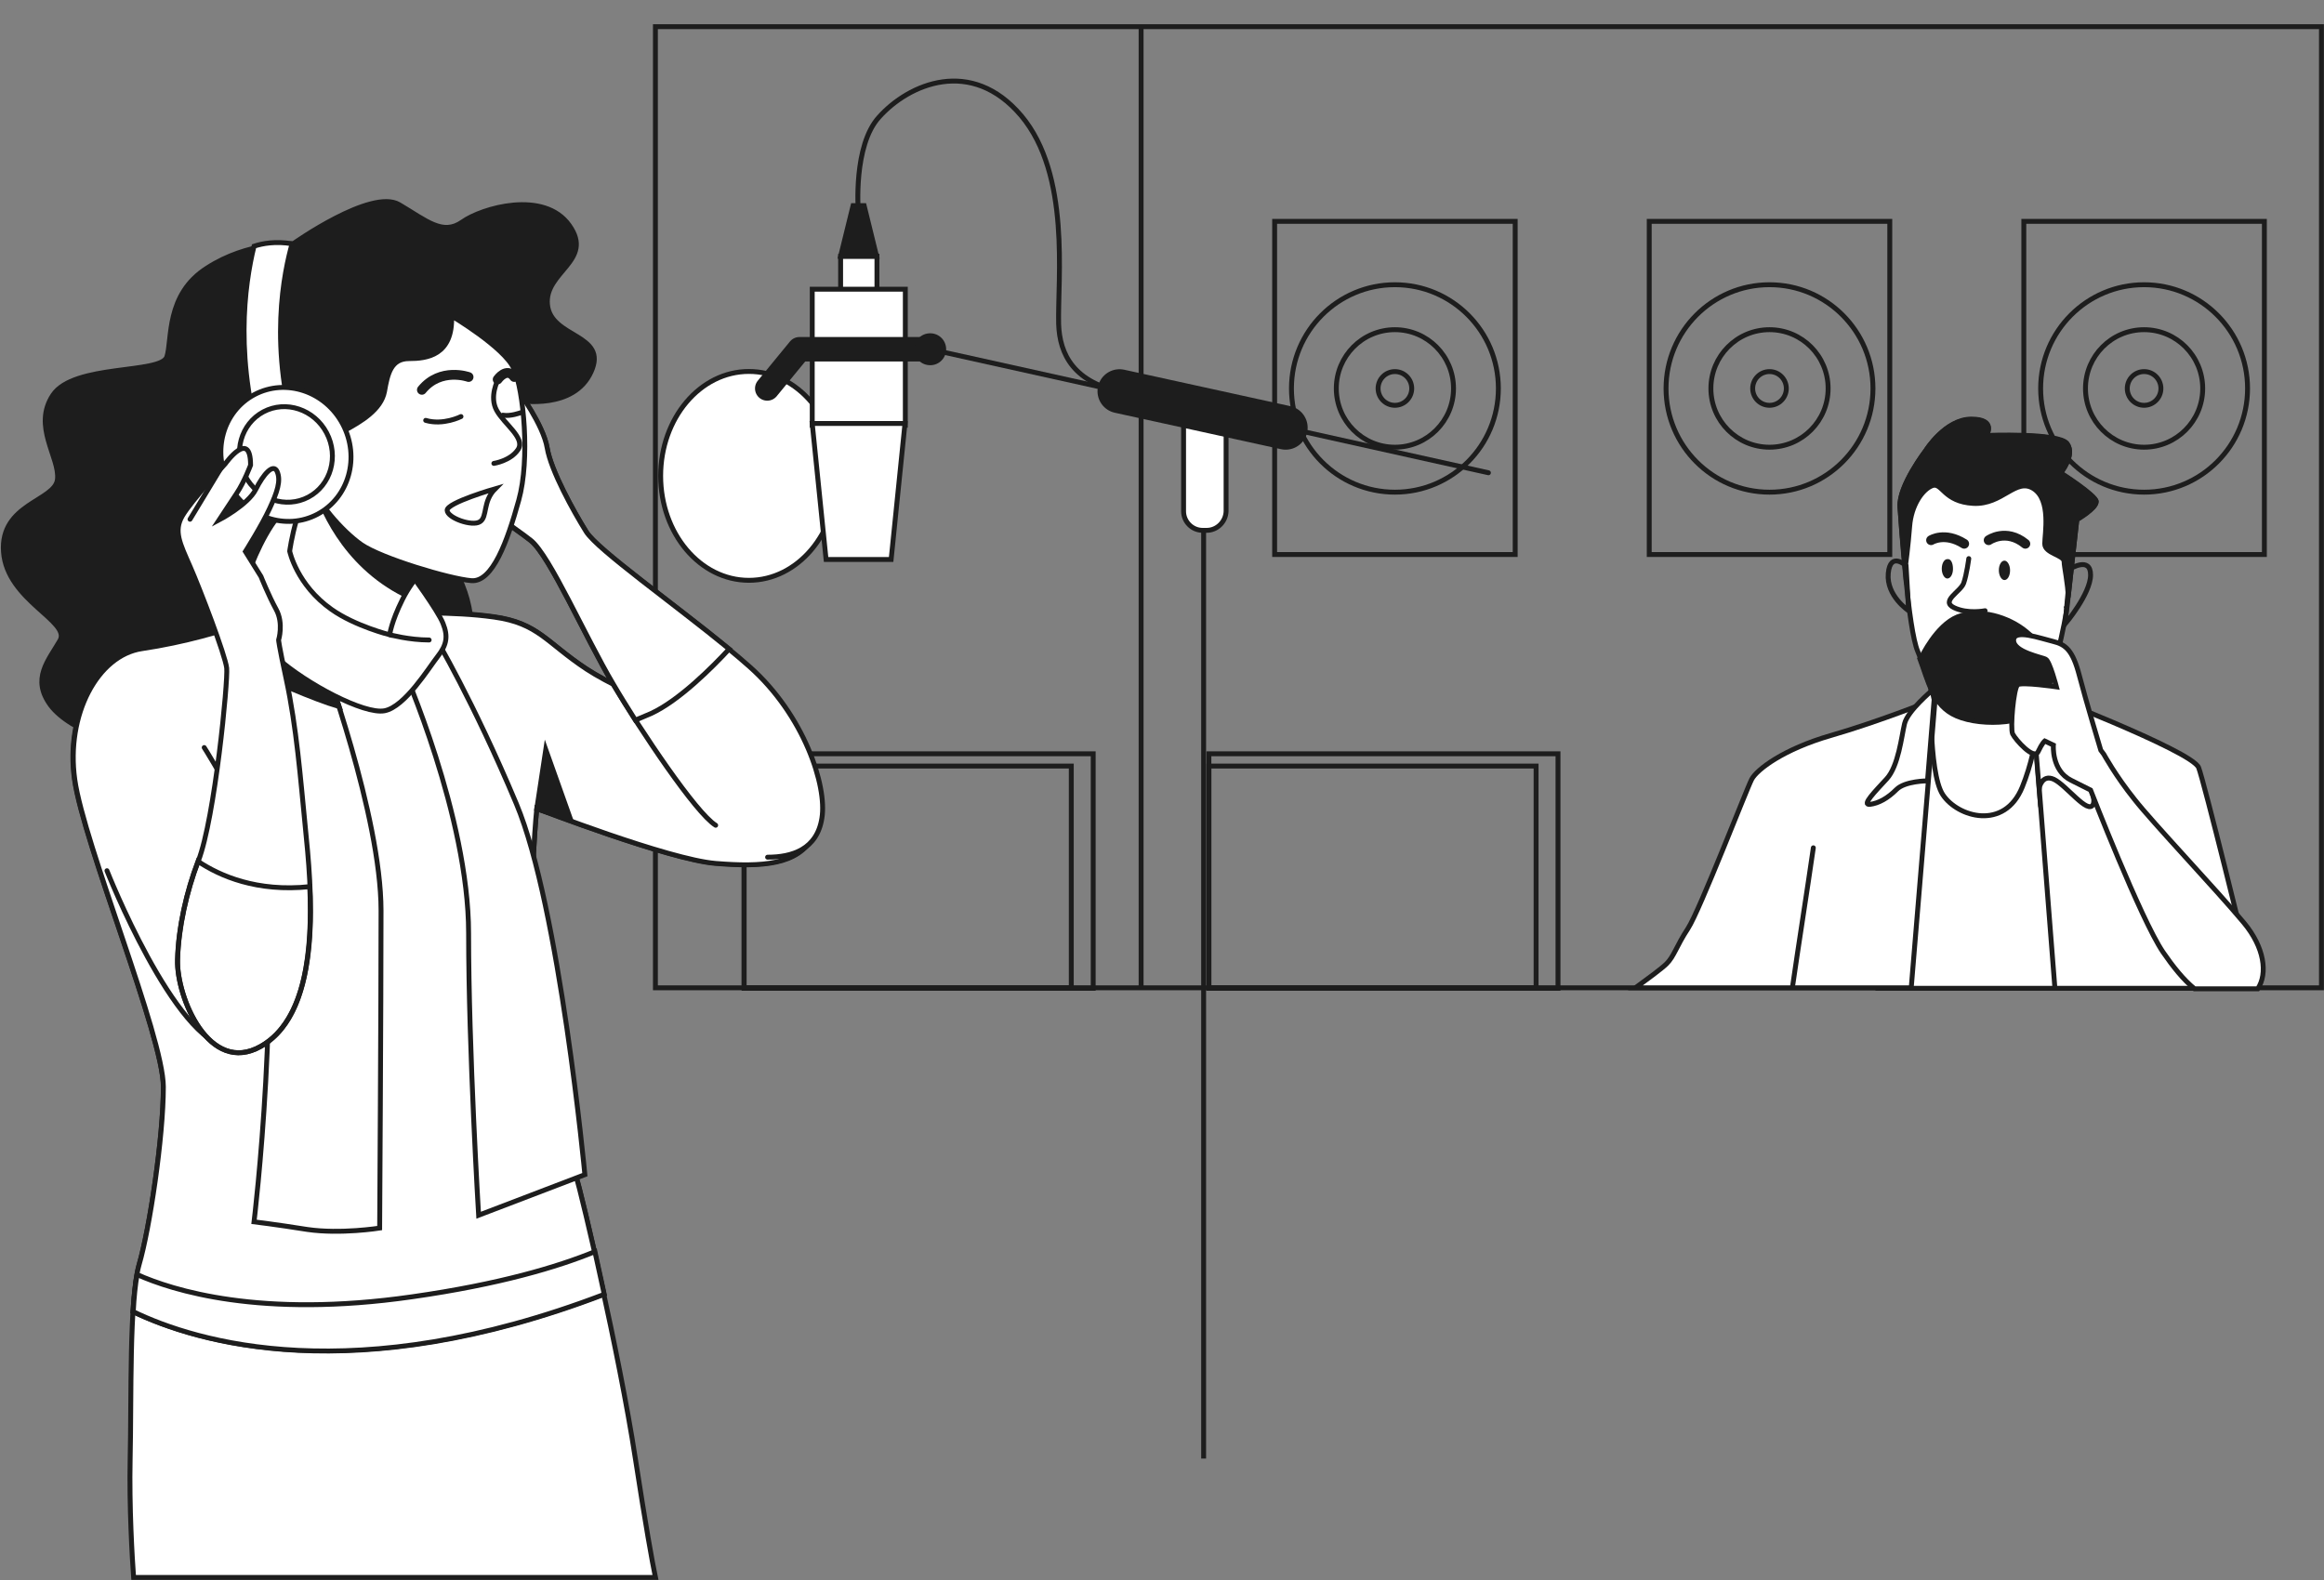 <svg width="475" height="323" viewBox="0 0 475 323" fill="none" xmlns="http://www.w3.org/2000/svg">
<rect x="0" y="0" width="475" height="323" fill="#808080" stroke="none"/>
<path d="M474.48 5.456H133.959V201.936H474.48V5.456Z" stroke="#1D1D1D" stroke-miterlimit="10" stroke-linecap="round"/>
<path d="M438.23 100.614C449.908 100.614 459.376 91.121 459.376 79.41C459.376 67.699 449.908 58.206 438.23 58.206C426.551 58.206 417.084 67.699 417.084 79.41C417.084 91.121 426.551 100.614 438.23 100.614Z" stroke="#1D1D1D" stroke-miterlimit="10" stroke-linecap="round"/>
<path d="M438.229 91.422C444.845 91.422 450.208 86.044 450.208 79.41C450.208 72.776 444.845 67.397 438.229 67.397C431.613 67.397 426.25 72.776 426.25 79.41C426.25 86.044 431.613 91.422 438.229 91.422Z" stroke="#1D1D1D" stroke-miterlimit="10" stroke-linecap="round"/>
<path d="M438.23 82.857C440.128 82.857 441.667 81.314 441.667 79.41C441.667 77.506 440.128 75.963 438.23 75.963C436.331 75.963 434.792 77.506 434.792 79.41C434.792 81.314 436.331 82.857 438.23 82.857Z" stroke="#1D1D1D" stroke-miterlimit="10" stroke-linecap="round"/>
<path d="M462.813 45.253H413.646V113.358H462.813V45.253Z" stroke="#1D1D1D" stroke-miterlimit="10" stroke-linecap="round"/>
<path d="M361.667 100.614C373.346 100.614 382.813 91.121 382.813 79.41C382.813 67.699 373.346 58.206 361.667 58.206C349.989 58.206 340.521 67.699 340.521 79.41C340.521 91.121 349.989 100.614 361.667 100.614Z" stroke="#1D1D1D" stroke-miterlimit="10" stroke-linecap="round"/>
<path d="M361.667 91.422C368.283 91.422 373.646 86.044 373.646 79.41C373.646 72.776 368.283 67.397 361.667 67.397C355.051 67.397 349.688 72.776 349.688 79.41C349.688 86.044 355.051 91.422 361.667 91.422Z" stroke="#1D1D1D" stroke-miterlimit="10" stroke-linecap="round"/>
<path d="M361.667 82.857C363.565 82.857 365.104 81.314 365.104 79.41C365.104 77.506 363.565 75.963 361.667 75.963C359.769 75.963 358.229 77.506 358.229 79.41C358.229 81.314 359.769 82.857 361.667 82.857Z" stroke="#1D1D1D" stroke-miterlimit="10" stroke-linecap="round"/>
<path d="M386.251 45.253H337.084V113.358H386.251V45.253Z" stroke="#1D1D1D" stroke-miterlimit="10" stroke-linecap="round"/>
<path d="M285.105 100.614C296.783 100.614 306.251 91.121 306.251 79.41C306.251 67.699 296.783 58.206 285.105 58.206C273.426 58.206 263.959 67.699 263.959 79.41C263.959 91.121 273.426 100.614 285.105 100.614Z" stroke="#1D1D1D" stroke-miterlimit="10" stroke-linecap="round"/>
<path d="M285.104 91.422C291.72 91.422 297.083 86.044 297.083 79.41C297.083 72.776 291.72 67.397 285.104 67.397C278.488 67.397 273.125 72.776 273.125 79.41C273.125 86.044 278.488 91.422 285.104 91.422Z" stroke="#1D1D1D" stroke-miterlimit="10" stroke-linecap="round"/>
<path d="M285.105 82.857C287.003 82.857 288.542 81.314 288.542 79.41C288.542 77.506 287.003 75.963 285.105 75.963C283.206 75.963 281.667 77.506 281.667 79.41C281.667 81.314 283.206 82.857 285.105 82.857Z" stroke="#1D1D1D" stroke-miterlimit="10" stroke-linecap="round"/>
<path d="M309.688 45.253H260.521V113.358H309.688V45.253Z" stroke="#1D1D1D" stroke-miterlimit="10" stroke-linecap="round"/>
<path d="M318.438 154.096H247.084V202.041H318.438V154.096Z" stroke="#1D1D1D" stroke-miterlimit="10" stroke-linecap="round"/>
<path d="M313.959 156.603H247.084V201.936H313.959V156.603Z" stroke="#1D1D1D" stroke-miterlimit="10" stroke-linecap="round"/>
<path d="M223.438 154.096H152.084V202.041H223.438V154.096Z" stroke="#1D1D1D" stroke-miterlimit="10" stroke-linecap="round"/>
<path d="M218.959 156.603H152.084V201.936H218.959V156.603Z" stroke="#1D1D1D" stroke-miterlimit="10" stroke-linecap="round"/>
<path d="M233.229 5.978V201.623" stroke="#1D1D1D" stroke-miterlimit="10" stroke-linecap="round"/>
<path d="M422.917 202.04L420.938 144.276C420.938 144.276 412.917 142.083 407.917 141.665C402.917 141.247 397.292 141.874 397.292 141.874L389.271 147.932L383.854 202.04H422.917Z" fill="white" stroke="#1D1D1D" stroke-miterlimit="10" stroke-linecap="round"/>
<path d="M460.834 202.04C458.751 193.371 450.521 159.945 449.376 156.916C448.021 153.469 415.209 140.934 415.209 140.934L420.001 202.04H460.834Z" fill="white" stroke="#1D1D1D" stroke-miterlimit="10" stroke-linecap="round"/>
<path d="M416.772 161.199C416.772 161.199 417.293 158.169 419.793 159.318C422.397 160.572 426.772 166.63 427.814 164.437C428.855 162.243 423.647 153.364 421.772 149.186C420.001 145.008 422.71 143.755 421.251 142.292C419.793 140.83 415.105 140.934 415.105 140.934L416.772 161.199Z" fill="white" stroke="#1D1D1D" stroke-miterlimit="10" stroke-linecap="round"/>
<path d="M394.688 139.367C394.688 139.367 394.063 157.856 397.084 162.452C400.105 167.048 409.688 169.868 413.334 160.885C416.98 151.902 416.98 142.188 416.98 142.188C416.98 142.188 394.584 138.114 394.688 139.367Z" fill="white" stroke="#1D1D1D" stroke-miterlimit="10" stroke-linecap="round"/>
<path d="M390.626 202.041L395.521 142.919C395.521 142.919 384.063 147.515 374.271 150.335C364.48 153.156 359.063 157.334 358.022 159.318C356.98 161.303 347.397 186.163 345.001 189.819C342.605 193.475 342.188 195.46 340.626 197.027C339.688 197.967 336.563 200.265 334.271 201.936H390.626V202.041Z" fill="white" stroke="#1D1D1D" stroke-miterlimit="10" stroke-linecap="round"/>
<path d="M366.355 201.832C367.605 193.162 369.376 181.985 370.626 173.315" stroke="#1D1D1D" stroke-miterlimit="10" stroke-linecap="round"/>
<path d="M394.897 141.143C394.897 141.143 389.897 145.321 389.272 147.933C388.647 150.544 388.022 156.602 385.626 159.214C383.23 161.825 380.417 164.646 382.188 164.437C383.959 164.228 385.834 163.183 387.605 161.407C389.376 159.632 393.959 159.632 393.959 159.632L395.313 143.023L394.897 141.143Z" fill="white" stroke="#1D1D1D" stroke-miterlimit="10" stroke-linecap="round"/>
<path d="M393.647 92.049C393.647 92.049 388.022 99.361 388.335 103.644C388.647 107.926 390.001 128.608 391.981 133.204C393.96 137.905 394.585 143.859 399.897 146.157C405.21 148.455 415.522 147.828 417.501 143.546C419.481 139.263 422.189 126.937 422.502 123.908C422.814 120.879 424.481 106.255 424.481 106.255C424.481 106.255 428.439 103.957 428.439 102.599C428.439 101.241 421.147 96.645 421.147 96.645C421.147 96.645 424.168 92.989 422.502 90.691C420.835 88.393 405.939 89.02 405.939 89.02C405.939 89.02 408.231 85.677 402.918 85.677C397.606 85.677 393.647 92.049 393.647 92.049Z" fill="white" stroke="#1D1D1D" stroke-miterlimit="10" stroke-linecap="round"/>
<path d="M394.688 110.433C394.688 110.433 397.501 108.657 401.459 111.164" stroke="#1D1D1D" stroke-width="2" stroke-miterlimit="10" stroke-linecap="round"/>
<path d="M406.459 110.433C406.459 110.433 410.001 107.926 413.959 111.164" stroke="#1D1D1D" stroke-width="2" stroke-miterlimit="10" stroke-linecap="round"/>
<path d="M421.147 96.75C421.147 96.75 424.168 93.094 422.502 90.796C420.835 88.498 405.939 89.124 405.939 89.124C405.939 89.124 408.231 85.782 402.918 85.782C397.606 85.782 393.647 92.049 393.647 92.049C393.647 92.049 388.022 99.361 388.335 103.644C388.439 105.524 388.856 110.747 389.376 116.178C389.481 115.656 390.002 111.687 390.314 107.613C390.627 103.33 392.918 99.988 395.002 99.257C396.981 98.63 397.293 102.599 403.335 102.912C409.272 103.226 411.981 97.585 415.627 99.883C419.272 102.181 417.918 109.18 417.918 111.164C417.918 113.149 421.877 113.462 421.877 114.82C421.877 115.865 422.71 119.521 422.71 122.132C423.231 117.327 424.481 106.151 424.481 106.151C424.481 106.151 428.439 103.853 428.439 102.495C428.439 101.45 421.147 96.75 421.147 96.75Z" fill="#1D1D1D" stroke="#1D1D1D" stroke-miterlimit="10" stroke-linecap="round"/>
<path d="M422.397 124.012C422.292 124.536 422.292 124.431 422.397 124.012Z" stroke="#1D1D1D" stroke-miterlimit="10" stroke-linecap="round"/>
<path d="M399.168 116.283C399.168 117.432 398.647 118.267 398.022 118.267C397.397 118.267 396.876 117.327 396.876 116.283C396.876 115.134 397.397 114.298 398.022 114.298C398.751 114.194 399.168 115.134 399.168 116.283Z" fill="#1D1D1D"/>
<path d="M410.834 116.596C410.834 117.745 410.313 118.581 409.688 118.581C409.063 118.581 408.542 117.641 408.542 116.596C408.542 115.447 409.063 114.611 409.688 114.611C410.313 114.611 410.834 115.551 410.834 116.596Z" fill="#1D1D1D"/>
<path d="M389.584 115.656C389.584 115.656 386.355 112.627 385.938 117.223C385.521 121.819 390.105 124.848 390.105 124.848L389.584 115.656Z" stroke="#1D1D1D" stroke-miterlimit="10" stroke-linecap="round"/>
<path d="M423.126 116.282C423.126 116.282 427.292 113.671 427.292 117.536C427.292 121.401 422.084 127.564 422.084 127.564L423.126 116.282Z" stroke="#1D1D1D" stroke-miterlimit="10" stroke-linecap="round"/>
<path d="M402.396 114.193C402.396 114.193 401.98 117.431 401.355 119.207C400.73 120.983 396.563 122.863 399.375 124.221C402.188 125.579 405.73 124.848 405.73 124.848" stroke="#1D1D1D" stroke-miterlimit="10" stroke-linecap="round"/>
<path d="M414.167 129.131C410.521 126.102 404.584 124.326 400.105 126.102C395.73 127.877 392.709 134.354 392.709 134.354L392.396 134.667C394.063 139.054 395.001 144.277 399.896 146.366C405.209 148.664 415.521 148.037 417.501 143.755C418.23 142.083 419.063 139.367 419.896 136.338C418.438 133.831 417.501 131.847 414.167 129.131Z" fill="#1D1D1D" stroke="#1D1D1D" stroke-miterlimit="10" stroke-linecap="round"/>
<path d="M412.396 139.994C411.563 140.621 410.834 148.873 411.355 150.022C411.98 151.275 415.73 155.454 416.563 153.678C417.396 151.902 417.917 151.484 417.917 151.484L419.688 152.32C419.688 152.32 419.271 157.543 423.334 159.527C427.292 161.512 427.292 161.512 427.292 161.512C427.292 161.512 437.5 187.835 442.084 194.624C444.167 197.654 446.251 200.265 448.542 202.145H461.459C463.542 199.011 462.813 193.684 458.646 188.67C452.813 181.672 440 168.197 436.25 163.392C432.396 158.587 430 154.2 430 154.2L429.376 153.364C429.376 153.364 426.355 143.337 425.001 138.114C423.646 132.891 422.188 131.742 419.584 131.115C416.98 130.489 411.563 128.504 411.563 130.907C411.563 133.309 417.396 134.354 418.125 134.771C418.959 135.189 420.313 140.412 420.313 140.412C420.313 140.412 413.125 139.367 412.396 139.994Z" fill="white" stroke="#1D1D1D" stroke-miterlimit="10" stroke-linecap="round"/>
<path d="M175.419 43.098C175.419 43.098 174.358 29.763 179.662 23.947C185.745 17.138 198.548 11.606 208.733 23.664C218.847 35.721 216.159 56.928 216.372 66.22C216.584 72.461 219.413 78.277 229.81 80.263" stroke="#1D1D1D" stroke-miterlimit="10" stroke-linecap="round"/>
<path d="M153.068 118.634C163.029 118.634 171.104 109.076 171.104 97.285C171.104 85.495 163.029 75.936 153.068 75.936C143.106 75.936 135.031 85.495 135.031 97.285C135.031 109.076 143.106 118.634 153.068 118.634Z" fill="white" stroke="#1D1D1D" stroke-miterlimit="10" stroke-linecap="round"/>
<path d="M179.238 52.389H171.812V62.744H179.238V52.389Z" fill="white" stroke="#1D1D1D" stroke-miterlimit="10" stroke-linecap="round"/>
<path d="M179.167 52.389H171.812L174.358 42.034H176.621L179.167 52.389Z" fill="#1D1D1D" stroke="#1D1D1D" stroke-miterlimit="10" stroke-linecap="round"/>
<path d="M185.038 59.127H166.012V86.93H185.038V59.127Z" fill="white" stroke="#1D1D1D" stroke-miterlimit="10" stroke-linecap="round"/>
<path d="M182.138 114.379H168.841L166.012 86.576H184.968L182.138 114.379Z" fill="white" stroke="#1D1D1D" stroke-miterlimit="10" stroke-linecap="round"/>
<path d="M188.857 71.397H163.394L156.816 79.412" stroke="#1D1D1D" stroke-width="5" stroke-miterlimit="10" stroke-linecap="round" stroke-linejoin="round"/>
<path d="M193.384 71.397C193.384 69.624 191.97 68.135 190.131 68.135C188.292 68.135 186.877 69.553 186.877 71.397C186.877 73.242 188.292 74.66 190.131 74.66C191.97 74.66 193.384 73.171 193.384 71.397Z" fill="#1D1D1D"/>
<path d="M246.008 103.314V298.17" stroke="#1D1D1D" stroke-miterlimit="10" stroke-linejoin="round"/>
<path d="M246.643 108.418H245.794C243.667 108.418 241.909 106.657 241.909 104.52V83.246H250.599V104.513C250.533 106.66 248.766 108.418 246.643 108.418Z" fill="white" stroke="#1D1D1D"/>
<path d="M262.771 87.427L304.219 96.647" stroke="#1D1D1D" stroke-miterlimit="10" stroke-linecap="round" stroke-linejoin="round"/>
<path d="M228.819 79.98L262.77 87.427" stroke="#1D1D1D" stroke-width="9" stroke-miterlimit="10" stroke-linecap="round" stroke-linejoin="round"/>
<path d="M190.13 71.397L228.82 79.98" stroke="#1D1D1D" stroke-miterlimit="10" stroke-linecap="round" stroke-linejoin="round"/>
<path d="M105.749 81.895C106.456 81.895 117.278 83.81 120.814 76.008C124.351 68.206 112.609 69.199 111.902 62.319C111.195 55.51 121.521 53.382 116.358 46.077C111.195 38.771 98.463 42.53 94.502 45.367C90.471 48.204 87.217 45.155 81.559 41.821C75.9 38.487 59.915 49.836 59.915 49.836C59.915 49.836 50.72 49.339 42.303 54.801C33.816 60.191 35.23 69.412 34.099 72.958C32.896 76.504 15.072 74.376 10.828 80.76C6.584 87.143 12.243 93.526 11.748 97.995C11.252 102.463 0.006 102.96 0.714 112.819C1.421 122.748 14.577 127.004 12.243 130.976C9.909 135.019 6.372 138.778 10.333 144.168C14.365 149.559 26.53 153.814 35.725 152.679C44.92 151.474 56.449 135.728 62.744 135.728C69.11 135.728 86.015 142.821 92.593 136.934C99.171 131.047 95.634 119.982 91.885 114.734C88.137 109.556 87.641 93.243 92.097 87.64C96.554 81.895 105.749 81.895 105.749 81.895Z" fill="#1D1D1D" stroke="#1D1D1D" stroke-miterlimit="10" stroke-linecap="round"/>
<path d="M33.391 222.187C33.391 232.543 30.562 251.267 28.44 258.502C26.389 265.736 26.884 286.021 26.601 298.221C26.389 308.009 27.026 318.648 27.308 322.478H133.97C133.263 319.073 131.99 311.98 129.868 298.221C126.473 276.163 118.763 243.678 117.702 240.345C116.641 236.94 108.932 215.662 108.649 197.008C108.366 178.284 109.71 165.304 109.71 165.304C109.71 165.304 136.658 175.66 146.207 176.44C155.755 177.22 163.04 176.723 166.153 170.978C169.265 165.233 166.153 158.282 157.877 154.382C149.602 150.481 128.1 142.182 119.824 136.721C111.549 131.259 109.992 127.358 100.939 126.082C91.885 124.805 84.105 125.585 74.769 124.521C65.432 123.458 59.491 123.458 59.491 123.458C59.491 123.458 46.547 129.912 28.935 132.536C19.882 133.884 13.374 146.012 15.213 159.275C17.052 172.539 33.391 211.832 33.391 222.187Z" fill="white" stroke="#1D1D1D" stroke-miterlimit="10" stroke-linecap="round"/>
<path d="M146.278 176.51C155.826 177.291 163.112 176.794 166.224 171.049C169.336 165.304 166.224 158.353 157.948 154.452C149.673 150.551 128.171 142.253 119.895 136.792C111.62 131.33 110.064 127.429 101.01 126.153C91.957 124.876 84.176 125.656 74.84 124.592C65.504 123.528 59.562 123.528 59.562 123.528C59.562 123.528 46.618 129.983 29.006 132.607C19.953 133.955 13.446 146.083 15.285 159.346C17.124 172.61 33.392 211.761 33.392 222.187C33.392 232.543 30.563 251.267 28.441 258.502C27.804 260.7 27.451 264.176 27.168 268.148C40.111 274.318 72.223 284.106 123.432 264.53C120.744 252.189 118.269 242.118 117.703 240.274C116.642 236.869 108.932 215.591 108.649 196.937C108.366 178.213 109.71 165.233 109.71 165.233C109.71 165.233 136.658 175.73 146.278 176.51Z" fill="white" stroke="#1D1D1D" stroke-miterlimit="10" stroke-linecap="round"/>
<path d="M123.503 264.601C122.866 261.552 122.159 258.573 121.593 255.877C113.954 258.998 102.142 262.545 84.247 265.098C53.196 269.566 35.16 263.75 28.016 260.559C27.663 262.615 27.38 265.24 27.238 268.148C40.111 274.389 72.294 284.177 123.503 264.601Z" fill="white" stroke="#1D1D1D" stroke-miterlimit="10" stroke-linecap="round"/>
<path d="M109.71 165.375L111.549 153.247L116.642 167.574L109.71 165.375Z" fill="#1D1D1D" stroke="#1D1D1D" stroke-miterlimit="10" stroke-linecap="round"/>
<path d="M21.862 178C21.862 178 35.655 212.967 46.972 214.173C58.289 215.379 49.377 167.432 47.396 162.964C45.345 158.495 41.738 152.821 41.738 152.821" stroke="#1D1D1D" stroke-miterlimit="10" stroke-linecap="round"/>
<path d="M65.715 133.955C65.715 133.955 77.881 166.652 77.881 186.157C77.881 205.662 77.598 251.055 77.598 251.055C77.598 251.055 69.605 252.331 62.815 251.339C56.096 250.275 51.923 249.778 51.923 249.778C51.923 249.778 57.864 200.697 53.196 168C48.528 135.303 46.476 128.777 46.476 128.777C46.476 128.777 44.92 122.323 51.428 119.202C57.935 116.081 65.715 133.955 65.715 133.955Z" fill="white" stroke="#1D1D1D" stroke-miterlimit="10" stroke-linecap="round"/>
<path d="M65.716 133.955C65.716 133.955 64.796 131.898 63.382 129.274C60.411 127.217 57.865 125.515 57.157 125.444C55.389 125.302 51.428 125.302 50.791 125.302L46.406 126.862C46.406 127.997 46.548 128.777 46.548 128.777C46.548 128.777 47.043 130.338 48.104 135.657C55.177 138.991 64.018 142.892 69.323 144.452C67.272 138.139 65.716 133.955 65.716 133.955Z" fill="#1D1D1D" stroke="#1D1D1D" stroke-miterlimit="10" stroke-linecap="round"/>
<path d="M82.337 136.508C82.337 136.508 95.776 166.865 95.776 190.767C95.776 214.669 97.827 248.43 97.827 248.43L119.541 240.132C119.541 240.132 114.378 185.376 105.537 164.311C96.695 143.246 88.986 130.337 88.986 130.337L82.337 136.508Z" fill="white" stroke="#1D1D1D" stroke-miterlimit="10" stroke-linecap="round"/>
<path d="M83.821 117.074C83.821 117.074 89.55 124.876 90.541 127.43C91.602 130.054 91.319 131.827 89.48 134.168C87.641 136.508 82.76 144.523 78.587 145.303C74.414 146.083 62.673 139.842 56.731 134.593C50.79 129.416 49.376 120.621 51.427 115.443C53.478 110.265 57.156 103.527 60.197 103.244C63.38 103.031 83.821 117.074 83.821 117.074Z" fill="white" stroke="#1D1D1D" stroke-miterlimit="10" stroke-linecap="round"/>
<path d="M79.72 129.77C79.72 129.77 83.61 130.834 87.712 130.834L79.72 129.77Z" fill="white"/>
<path d="M79.72 129.77C79.72 129.77 83.61 130.834 87.712 130.834" stroke="#1D1D1D" stroke-miterlimit="10" stroke-linecap="round"/>
<path d="M87.995 115.017C87.995 115.017 84.6 117.854 82.266 122.536C79.932 127.217 79.649 129.77 79.649 129.77C79.649 129.77 72.576 127.997 67.766 124.592C60.623 119.557 59.208 112.677 59.208 112.677C59.208 112.677 60.764 100.761 65.927 96.576C71.162 92.392 87.995 115.017 87.995 115.017Z" fill="white" stroke="#1D1D1D" stroke-miterlimit="10" stroke-linecap="round"/>
<path d="M82.549 122.039C84.883 117.642 87.995 115.017 87.995 115.017C87.995 115.017 71.161 92.463 65.998 96.576C65.149 97.215 64.442 98.137 63.734 99.13C65.007 103.315 69.605 115.585 82.549 122.039Z" fill="#1D1D1D"/>
<path d="M156.887 175.235C161.838 175.235 167.001 173.674 167.991 167.22C169.052 160.695 164.384 146.226 153.209 136.296C142.104 126.437 122.37 112.961 119.824 108.776C117.277 104.592 112.609 96.293 111.831 91.612C111.053 86.931 105.89 79.909 105.89 79.909C105.89 79.909 104.051 100.691 102.778 103.528C101.505 106.365 104.617 107.429 108.507 110.549C112.397 113.67 119.612 130.267 125.341 139.913C131.07 149.488 142.175 166.156 146.277 168.709" fill="white"/>
<path d="M156.887 175.235C161.838 175.235 167.001 173.674 167.991 167.22C169.052 160.695 164.384 146.226 153.209 136.296C142.104 126.437 122.37 112.961 119.824 108.776C117.277 104.592 112.609 96.293 111.831 91.612C111.053 86.931 105.89 79.909 105.89 79.909C105.89 79.909 104.051 100.691 102.778 103.528C101.505 106.365 104.617 107.429 108.507 110.549C112.397 113.67 119.612 130.267 125.341 139.913C131.07 149.488 142.175 166.156 146.277 168.709" stroke="#1D1D1D" stroke-miterlimit="10" stroke-linecap="round"/>
<path d="M149.035 132.678C137.719 123.387 122.158 112.393 119.824 108.705C117.207 104.52 112.609 96.222 111.831 91.541C111.053 86.86 105.89 79.838 105.89 79.838C105.89 79.838 104.051 100.619 102.778 103.456C101.505 106.294 104.617 107.357 108.507 110.478C112.397 113.599 119.612 130.196 125.341 139.842C126.614 142.041 128.17 144.523 129.867 147.218C130.858 146.793 131.919 146.367 133.05 145.871C138.78 143.246 145.64 136.366 149.035 132.678Z" fill="white" stroke="#1D1D1D" stroke-miterlimit="10" stroke-linecap="round"/>
<path d="M92.31 64.588C92.31 64.588 103.061 70.972 105.041 75.369C107.022 79.767 108.366 93.881 106.031 102.25C103.697 110.691 100.656 119.06 96.341 118.705C91.956 118.351 77.951 114.166 73.849 111.329C69.888 108.563 64.442 102.25 63.805 98.917C63.169 95.583 66.493 90.193 70.171 88.136C73.849 86.15 77.881 83.739 78.588 80.05C79.225 76.362 79.932 73.312 83.61 73.312C87.217 73.312 92.593 72.674 92.31 64.588Z" fill="white" stroke="#1D1D1D" stroke-miterlimit="10" stroke-linecap="round"/>
<path d="M94.219 85.157C94.219 85.157 90.612 87.001 87.005 85.937" stroke="#1D1D1D" stroke-miterlimit="10" stroke-linecap="round"/>
<path d="M95.775 77.072C95.775 77.072 90.046 75.015 86.227 79.696" stroke="#1D1D1D" stroke-width="2" stroke-miterlimit="10" stroke-linecap="round"/>
<path d="M101.717 77.568C101.717 77.568 103.556 74.944 105.112 77.071" stroke="#1D1D1D" stroke-width="2" stroke-miterlimit="10" stroke-linecap="round"/>
<path d="M100.939 94.732C100.939 94.732 104.334 94.236 105.89 91.895C107.446 89.554 103.061 86.717 101.505 83.88C99.949 81.043 101.788 77.639 101.788 77.639" stroke="#1D1D1D" stroke-miterlimit="10" stroke-linecap="round"/>
<path d="M106.386 84.377C106.386 84.377 104.334 85.157 102.778 84.873" stroke="#1D1D1D" stroke-miterlimit="10" stroke-linecap="round"/>
<path d="M101.222 99.91C101.222 99.91 91.391 102.747 91.391 104.308C91.391 105.868 96.554 107.712 98.11 106.648C99.666 105.655 98.605 102.534 101.222 99.91Z" stroke="#1D1D1D" stroke-miterlimit="10" stroke-linecap="round"/>
<path d="M59.703 49.836C56.308 49.269 53.62 49.765 51.922 50.333C50.013 58.063 47.679 74.022 54.115 93.669L61.117 91.399C54.539 71.185 58.217 55.085 59.703 49.836Z" fill="white" stroke="#1D1D1D" stroke-miterlimit="10" stroke-linecap="round"/>
<path d="M64.887 105.126C71.311 101.721 73.632 93.486 70.073 86.733C66.513 79.98 58.42 77.266 51.996 80.67C45.573 84.075 43.251 92.309 46.81 99.063C50.37 105.816 58.463 108.53 64.887 105.126Z" fill="white" stroke="#1D1D1D" stroke-miterlimit="10" stroke-linecap="round"/>
<path d="M63.034 101.617C67.627 99.183 69.294 93.307 66.756 88.493C64.219 83.679 58.438 81.751 53.845 84.185C49.252 86.62 47.585 92.496 50.123 97.309C52.66 102.123 58.441 104.052 63.034 101.617Z" stroke="#1D1D1D" stroke-miterlimit="10" stroke-linecap="round"/>
<path d="M53.337 117.854C53.337 117.854 54.893 121.755 56.449 124.592C58.005 127.43 56.944 130.834 56.944 130.834C56.944 130.834 56.944 131.614 58.501 138.849C60.622 148.708 61.4 158.992 62.391 168.993C63.593 180.979 66.281 206.584 53.337 213.889C42.727 219.918 36.079 203.888 36.291 196.228C36.503 189.49 38.13 182.256 40.535 176.014C43.93 167.219 46.618 139.132 46.335 136.579C46.052 133.955 40.889 120.479 38.837 115.798C36.786 111.116 35.442 108.563 37.281 105.442C39.12 102.322 46.052 94.803 46.052 94.803C46.052 94.803 51.215 87.569 51.215 95.087C51.215 95.087 49.942 98.492 48.386 100.832C46.83 103.173 44.779 106.293 44.779 106.293C44.779 106.293 50.72 103.173 52.276 100.052C53.832 96.931 55.883 94.591 56.661 96.435C57.44 98.279 56.661 100.619 55.105 103.953C53.549 107.357 50.154 112.748 50.154 112.748L53.337 117.854Z" fill="white" stroke="#1D1D1D" stroke-miterlimit="10" stroke-linecap="round"/>
<path d="M45.273 95.513L38.837 106.152" stroke="#1D1D1D" stroke-miterlimit="10" stroke-linecap="round"/>
<path d="M63.31 181.263C52.488 182.398 44.92 179.064 40.464 176.085C38.13 182.327 36.432 189.562 36.291 196.229C36.079 203.889 42.798 219.918 53.337 213.889C62.673 208.57 63.876 193.675 63.31 181.263Z" stroke="#1D1D1D" stroke-miterlimit="10" stroke-linecap="round"/>
</svg>
